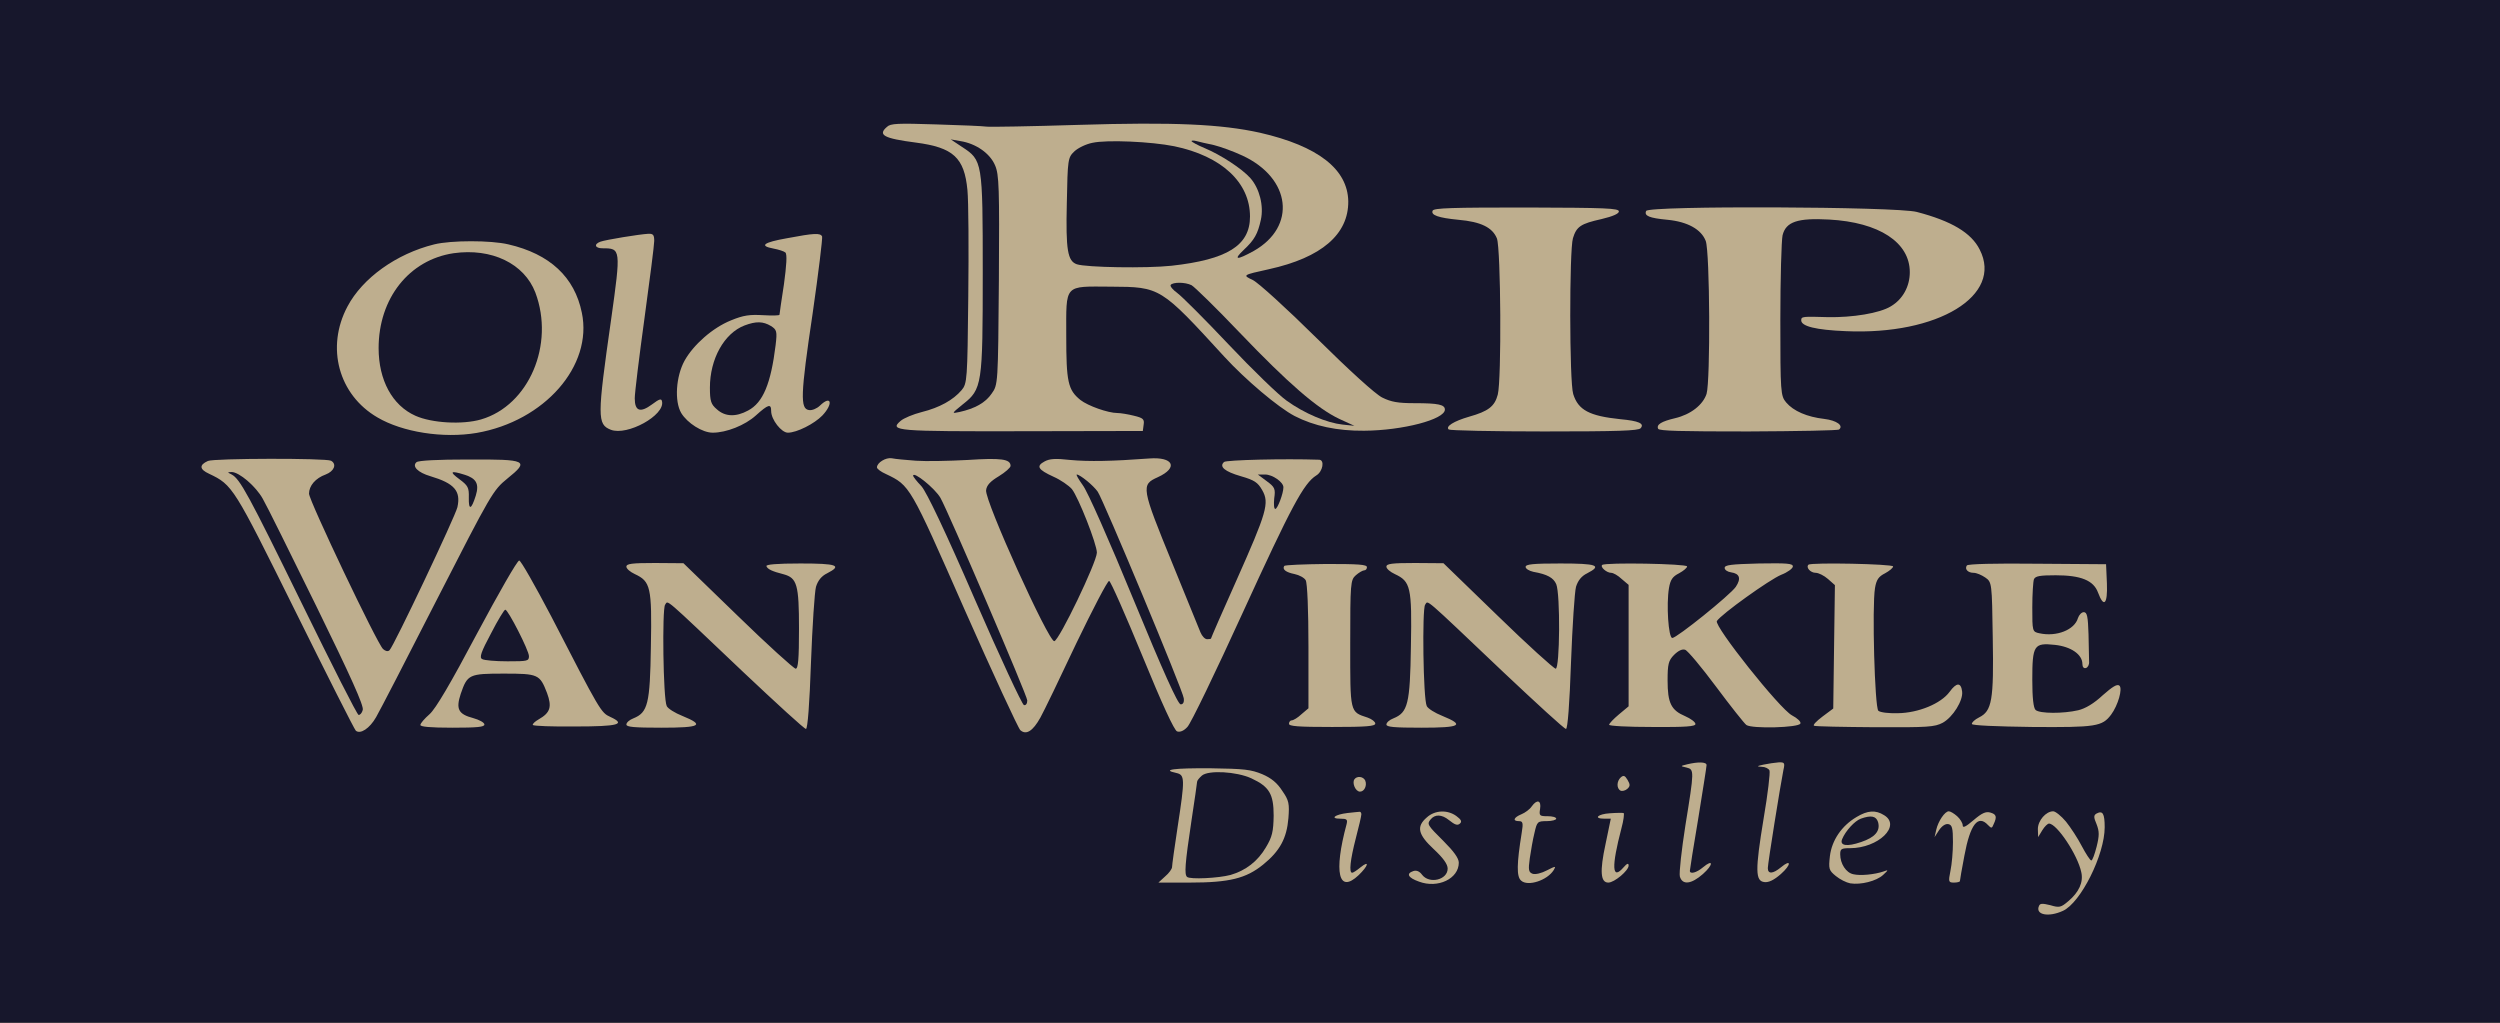 <?xml version="1.0" encoding="UTF-8"?>
<svg xmlns="http://www.w3.org/2000/svg" width="110" height="45" viewBox="0 0 110 45" fill="none">
  <g clip-path="url(#clip0_2598_2147)">
    <rect width="110" height="45" fill="#17172C"></rect>
    <rect x="-4" width="1201" height="555" fill="#BEAE8E"></rect>
    <path d="M0 22.5V45H55H110V22.5V-1.19209e-06H55H0V22.5ZM43.4 5.571C43.522 5.593 45.347 5.56 47.442 5.495C51.656 5.365 53.738 5.463 55.441 5.841C57.989 6.425 59.3 7.442 59.324 8.859C59.336 10.309 58.148 11.336 55.833 11.845C54.657 12.105 54.669 12.105 55.123 12.321C55.355 12.429 56.617 13.576 57.94 14.885C59.361 16.291 60.525 17.351 60.819 17.492C61.211 17.686 61.505 17.74 62.252 17.74C63.293 17.74 63.575 17.805 63.575 18.022C63.575 18.454 61.725 18.941 60.022 18.952C58.846 18.963 57.817 18.746 56.96 18.303C56.237 17.924 54.792 16.702 53.861 15.685C51.068 12.635 51.056 12.624 48.888 12.613C46.793 12.602 46.915 12.472 46.915 14.776C46.915 16.799 46.989 17.156 47.54 17.6C47.871 17.859 48.753 18.173 49.169 18.173C49.304 18.173 49.635 18.227 49.892 18.292C50.296 18.389 50.358 18.444 50.321 18.681L50.284 18.963L45.029 18.974C39.419 18.984 39.112 18.963 39.627 18.519C39.762 18.4 40.178 18.227 40.558 18.13C41.342 17.935 41.942 17.6 42.31 17.167C42.555 16.875 42.567 16.713 42.604 13.056C42.628 10.958 42.616 8.849 42.567 8.362C42.432 6.934 41.942 6.49 40.301 6.274C38.88 6.09 38.61 5.939 39.027 5.582C39.186 5.43 39.492 5.419 41.195 5.474C42.285 5.506 43.277 5.549 43.4 5.571ZM71.231 9.303C71.231 9.4 70.973 9.519 70.471 9.638C69.552 9.844 69.369 9.963 69.209 10.482C69.05 11.001 69.05 16.81 69.222 17.34C69.442 18.043 69.932 18.303 71.292 18.444C72.112 18.519 72.37 18.638 72.186 18.844C72.076 18.952 71.218 18.984 67.935 18.984C65.681 18.984 63.795 18.941 63.746 18.898C63.587 18.768 63.967 18.53 64.64 18.335C65.486 18.097 65.767 17.881 65.902 17.362C66.073 16.702 66.037 10.958 65.865 10.493C65.669 10.006 65.155 9.757 64.175 9.671C63.281 9.584 62.95 9.465 63.036 9.27C63.085 9.151 63.905 9.13 67.164 9.13C70.667 9.141 71.231 9.162 71.231 9.303ZM84.337 9.325C85.869 9.725 86.738 10.244 87.106 10.98C88.147 13.002 85.268 14.755 81.214 14.571C79.891 14.517 79.254 14.355 79.254 14.095C79.254 13.922 79.315 13.922 80.418 13.954C81.508 13.976 82.708 13.781 83.198 13.478C83.725 13.165 84.031 12.602 84.031 11.975C84.031 10.666 82.684 9.779 80.479 9.66C79.095 9.584 78.58 9.757 78.433 10.352C78.384 10.579 78.335 12.256 78.335 14.084C78.335 17.275 78.347 17.416 78.592 17.708C78.911 18.087 79.511 18.346 80.271 18.433C80.81 18.498 81.128 18.725 80.92 18.898C80.883 18.941 79.082 18.974 76.927 18.984C73.974 18.984 72.994 18.963 72.958 18.865C72.872 18.681 73.105 18.541 73.705 18.4C74.391 18.238 74.93 17.816 75.089 17.329C75.261 16.756 75.236 11.088 75.052 10.601C74.856 10.092 74.256 9.757 73.374 9.671C72.566 9.595 72.333 9.498 72.431 9.281C72.529 9.043 83.443 9.087 84.337 9.325ZM28.786 10.601C28.786 10.774 28.59 12.31 28.358 13.998C28.125 15.696 27.929 17.286 27.929 17.524C27.929 18.097 28.174 18.173 28.688 17.794C29.019 17.546 29.105 17.524 29.129 17.665C29.264 18.27 27.598 19.19 26.875 18.909C26.275 18.671 26.275 18.357 26.887 14.073C27.328 10.936 27.316 10.925 26.508 10.925C26.177 10.925 26.116 10.742 26.422 10.633C26.667 10.547 28.125 10.309 28.517 10.287C28.737 10.276 28.786 10.331 28.786 10.601ZM36.173 10.406C36.197 10.482 36.013 12.007 35.756 13.792C35.217 17.405 35.205 17.989 35.597 18.043C35.732 18.065 35.94 17.978 36.075 17.849C36.577 17.362 36.675 17.762 36.185 18.281C35.83 18.649 35.058 19.038 34.666 19.038C34.384 19.038 33.931 18.465 33.931 18.087C33.931 17.751 33.809 17.784 33.257 18.281C32.779 18.714 31.959 19.038 31.359 19.038C30.905 19.038 30.244 18.617 29.974 18.173C29.668 17.654 29.742 16.561 30.121 15.869C30.513 15.166 31.359 14.419 32.167 14.095C32.718 13.868 32.988 13.835 33.576 13.868C33.968 13.889 34.298 13.889 34.298 13.846C34.298 13.814 34.384 13.208 34.494 12.505C34.605 11.683 34.641 11.185 34.556 11.109C34.494 11.055 34.262 10.98 34.029 10.936C33.392 10.817 33.588 10.666 34.629 10.482C35.83 10.255 36.099 10.244 36.173 10.406ZM22.367 10.752C24.193 11.174 25.283 12.191 25.601 13.76C26.091 16.096 23.96 18.53 20.971 19.049C19.501 19.298 17.713 19.017 16.61 18.368C14.895 17.373 14.332 15.285 15.287 13.489C15.949 12.234 17.443 11.164 19.109 10.752C19.856 10.569 21.596 10.569 22.367 10.752ZM14.565 20.272C14.834 20.423 14.699 20.737 14.332 20.877C13.879 21.04 13.597 21.375 13.597 21.721C13.597 22.024 16.598 28.331 16.855 28.558C16.965 28.655 17.064 28.677 17.137 28.612C17.321 28.45 20.04 22.706 20.126 22.316C20.285 21.602 19.991 21.267 18.938 20.953C18.386 20.791 18.117 20.52 18.325 20.337C18.411 20.261 19.268 20.218 20.591 20.218C23.2 20.207 23.311 20.261 22.319 21.061C21.694 21.57 21.608 21.721 19.244 26.34C17.909 28.958 16.696 31.305 16.549 31.554C16.267 32.052 15.851 32.322 15.655 32.149C15.594 32.095 14.393 29.715 12.984 26.87C10.277 21.407 10.241 21.343 9.199 20.845C8.771 20.65 8.758 20.456 9.15 20.282C9.42 20.163 14.332 20.153 14.565 20.272ZM40.301 20.272C40.742 20.304 41.758 20.282 42.567 20.239C44.049 20.142 44.465 20.196 44.465 20.499C44.465 20.575 44.233 20.78 43.951 20.953C43.571 21.18 43.412 21.353 43.388 21.57C43.326 22.035 46.144 28.255 46.389 28.212C46.609 28.168 48.251 24.75 48.263 24.317C48.263 23.95 47.454 21.883 47.16 21.516C47.026 21.364 46.67 21.115 46.352 20.975C45.666 20.661 45.58 20.51 45.96 20.304C46.18 20.185 46.425 20.163 47.099 20.239C47.895 20.315 48.961 20.293 50.553 20.174C51.631 20.088 51.864 20.575 50.945 20.996C50.198 21.332 50.211 21.429 51.595 24.815C52.207 26.308 52.758 27.66 52.82 27.822C52.893 27.995 53.016 28.125 53.114 28.125C53.212 28.125 53.285 28.114 53.285 28.093C53.285 28.071 53.775 26.935 54.388 25.572C55.747 22.522 55.858 22.132 55.539 21.57C55.343 21.224 55.196 21.126 54.596 20.953C53.885 20.748 53.628 20.531 53.861 20.326C53.959 20.239 56.507 20.174 58.038 20.228C58.295 20.228 58.209 20.748 57.915 20.921C57.364 21.267 56.825 22.273 54.681 26.957C53.481 29.585 52.391 31.846 52.244 31.987C52.085 32.16 51.925 32.225 51.791 32.181C51.668 32.138 51.141 31.002 50.26 28.85C49.525 27.065 48.875 25.583 48.802 25.561C48.74 25.54 48.091 26.784 47.356 28.309C46.634 29.845 45.923 31.316 45.776 31.576C45.445 32.171 45.151 32.355 44.894 32.127C44.796 32.03 43.694 29.65 42.444 26.827C40.031 21.343 40.043 21.364 38.978 20.856C38.757 20.758 38.586 20.629 38.586 20.564C38.586 20.358 38.978 20.12 39.235 20.163C39.382 20.196 39.86 20.239 40.301 20.272ZM24.254 27.119C26.41 31.305 26.447 31.359 26.851 31.543C27.561 31.868 27.218 31.965 25.307 31.965C24.315 31.976 23.482 31.944 23.445 31.9C23.421 31.857 23.531 31.749 23.703 31.651C24.217 31.359 24.291 31.1 24.07 30.494C23.752 29.672 23.69 29.639 22.172 29.639C20.64 29.639 20.567 29.672 20.273 30.526C20.052 31.197 20.163 31.424 20.824 31.597C21.093 31.673 21.314 31.792 21.314 31.879C21.314 31.987 21.008 32.019 19.905 32.019C18.925 32.019 18.497 31.976 18.497 31.9C18.497 31.825 18.68 31.619 18.901 31.424C19.17 31.186 19.82 30.083 20.995 27.865C21.939 26.102 22.759 24.663 22.845 24.663C22.919 24.663 23.543 25.767 24.254 27.119ZM32.461 27.097C33.772 28.374 34.923 29.412 35.009 29.423C35.119 29.423 35.156 29.001 35.156 27.66C35.156 25.724 35.07 25.431 34.482 25.269C33.968 25.139 33.772 25.042 33.723 24.912C33.686 24.837 34.176 24.793 35.217 24.793C36.846 24.793 37.067 24.88 36.393 25.226C36.148 25.345 35.989 25.54 35.903 25.821C35.842 26.048 35.744 27.541 35.683 29.153C35.621 30.97 35.536 32.073 35.462 32.073C35.389 32.073 34.164 30.948 32.718 29.585C29.105 26.156 29.411 26.416 29.264 26.611C29.129 26.794 29.178 30.764 29.337 31.067C29.386 31.175 29.693 31.37 30.023 31.5C31.028 31.911 30.832 32.019 29.092 32.019C27.892 32.019 27.561 31.987 27.561 31.879C27.561 31.792 27.696 31.673 27.867 31.608C28.505 31.349 28.602 30.981 28.639 28.439C28.688 25.832 28.627 25.583 27.929 25.258C27.721 25.161 27.561 25.02 27.561 24.934C27.561 24.804 27.794 24.772 28.823 24.772L30.072 24.782L32.461 27.097ZM60.145 24.956C60.145 25.031 60.096 25.096 60.022 25.096C59.961 25.096 59.789 25.194 59.655 25.312C59.422 25.518 59.41 25.669 59.41 28.32C59.41 31.392 59.385 31.316 60.181 31.576C60.365 31.641 60.512 31.76 60.512 31.835C60.512 31.954 60.145 31.987 58.614 31.987C57.095 31.987 56.715 31.954 56.715 31.846C56.715 31.76 56.776 31.695 56.837 31.695C56.911 31.695 57.107 31.576 57.266 31.424L57.572 31.165V28.45C57.572 26.859 57.523 25.648 57.45 25.529C57.389 25.421 57.168 25.302 56.96 25.258C56.58 25.183 56.409 25.053 56.507 24.901C56.543 24.858 57.376 24.826 58.356 24.815C59.765 24.815 60.145 24.837 60.145 24.956ZM65.902 27.097C67.213 28.374 68.364 29.412 68.45 29.423C68.634 29.423 68.658 26.135 68.474 25.702C68.352 25.421 68.082 25.269 67.47 25.161C67.274 25.118 67.127 25.02 67.127 24.945C67.127 24.826 67.445 24.793 68.658 24.793C70.275 24.793 70.508 24.88 69.834 25.226C69.589 25.345 69.43 25.54 69.344 25.821C69.283 26.048 69.185 27.541 69.124 29.153C69.062 30.97 68.977 32.073 68.903 32.073C68.83 32.073 67.605 30.948 66.159 29.585C62.546 26.156 62.852 26.416 62.705 26.611C62.57 26.794 62.619 30.764 62.778 31.067C62.827 31.175 63.134 31.37 63.464 31.5C64.469 31.911 64.273 32.019 62.533 32.019C61.333 32.019 61.002 31.987 61.002 31.879C61.002 31.792 61.137 31.673 61.309 31.608C61.945 31.349 62.043 30.981 62.08 28.439C62.129 25.832 62.068 25.583 61.37 25.258C61.161 25.161 61.002 25.02 61.002 24.934C61.002 24.804 61.235 24.772 62.264 24.772L63.513 24.782L65.902 27.097ZM74.232 24.923C74.232 24.988 74.072 25.118 73.876 25.226C73.595 25.367 73.497 25.507 73.435 25.875C73.313 26.6 73.411 28.071 73.582 28.071C73.778 28.071 76.118 26.189 76.375 25.821C76.62 25.453 76.547 25.237 76.167 25.183C76.008 25.161 75.885 25.075 75.885 24.988C75.885 24.858 76.155 24.826 77.392 24.793C78.641 24.772 78.886 24.793 78.886 24.923C78.886 25.01 78.654 25.183 78.372 25.291C77.87 25.496 75.738 27.022 75.542 27.325C75.408 27.541 78.311 31.197 78.85 31.478C79.082 31.597 79.254 31.76 79.217 31.835C79.156 32.019 77.086 32.073 76.841 31.9C76.743 31.825 76.142 31.067 75.506 30.213C74.869 29.358 74.256 28.623 74.146 28.59C74.023 28.547 73.852 28.623 73.656 28.817C73.411 29.066 73.374 29.228 73.374 29.942C73.374 30.938 73.533 31.251 74.146 31.511C74.391 31.619 74.599 31.77 74.599 31.857C74.599 31.965 74.17 31.998 72.7 31.987C71.623 31.987 70.802 31.944 70.802 31.889C70.802 31.835 70.998 31.63 71.231 31.435L71.659 31.078V28.406V25.734L71.353 25.475C71.194 25.323 70.986 25.204 70.888 25.204C70.692 25.204 70.397 24.945 70.496 24.858C70.63 24.739 74.232 24.804 74.232 24.923ZM83.296 24.923C83.296 24.988 83.137 25.118 82.941 25.226C82.659 25.367 82.561 25.507 82.5 25.875C82.365 26.686 82.488 31.132 82.647 31.273C82.733 31.349 83.1 31.392 83.504 31.381C84.411 31.37 85.403 30.959 85.783 30.44C86.089 30.018 86.285 30.018 86.334 30.429C86.383 30.819 85.93 31.554 85.477 31.803C85.121 31.987 84.852 32.008 82.512 31.998C81.091 31.987 79.879 31.965 79.817 31.933C79.756 31.9 79.928 31.727 80.185 31.532L80.663 31.175L80.699 28.46L80.736 25.745L80.43 25.475C80.258 25.323 80.013 25.204 79.891 25.204C79.658 25.204 79.45 24.966 79.572 24.847C79.695 24.739 83.296 24.815 83.296 24.923ZM92.704 25.669C92.74 26.589 92.569 26.762 92.312 26.07C92.116 25.54 91.565 25.312 90.45 25.312C89.764 25.312 89.556 25.345 89.494 25.486C89.458 25.583 89.421 26.135 89.421 26.73C89.421 27.779 89.421 27.8 89.739 27.865C90.487 28.028 91.283 27.714 91.43 27.195C91.479 27.054 91.589 26.935 91.687 26.935C91.834 26.935 91.871 27.13 91.895 27.909C91.908 28.439 91.92 28.99 91.92 29.12C91.932 29.25 91.859 29.369 91.785 29.391C91.687 29.423 91.626 29.347 91.626 29.218C91.626 28.796 91.124 28.45 90.413 28.374C89.494 28.276 89.421 28.385 89.421 29.91C89.421 30.7 89.47 31.154 89.568 31.24C89.752 31.403 90.793 31.403 91.442 31.251C91.761 31.175 92.14 30.948 92.52 30.591C92.949 30.213 93.157 30.083 93.255 30.169C93.402 30.299 93.194 31.035 92.888 31.446C92.496 31.965 92.226 32.008 89.421 31.987C87.841 31.965 86.787 31.922 86.763 31.857C86.751 31.792 86.885 31.662 87.081 31.565C87.645 31.284 87.731 30.819 87.681 28.049C87.645 25.648 87.645 25.615 87.351 25.41C87.192 25.302 86.971 25.204 86.836 25.204C86.591 25.204 86.432 25.042 86.542 24.88C86.591 24.815 87.767 24.782 89.641 24.804L92.667 24.826L92.704 25.669ZM75.089 33.663C75.089 33.739 74.918 34.799 74.722 36.022C74.513 37.244 74.354 38.272 74.354 38.315C74.354 38.477 74.648 38.401 74.93 38.163C75.395 37.774 75.395 38.044 74.93 38.456C74.415 38.91 74.023 38.953 73.913 38.564C73.876 38.412 73.987 37.406 74.158 36.314C74.55 33.891 74.55 33.858 74.207 33.772C73.925 33.707 73.925 33.707 74.232 33.631C74.722 33.512 75.089 33.523 75.089 33.663ZM78.47 33.88C78.335 34.561 77.784 37.99 77.784 38.196C77.784 38.466 78.004 38.456 78.36 38.163C78.825 37.774 78.825 38.044 78.36 38.456C78.053 38.726 77.821 38.834 77.637 38.812C77.233 38.769 77.221 38.315 77.6 36.011C77.784 34.94 77.894 33.988 77.858 33.901C77.821 33.815 77.662 33.739 77.514 33.739C77.282 33.728 77.294 33.707 77.6 33.642C77.808 33.599 78.102 33.555 78.262 33.544C78.519 33.534 78.543 33.566 78.47 33.88ZM55.539 34.064C55.943 34.237 56.2 34.453 56.421 34.799C56.715 35.221 56.739 35.362 56.69 36C56.617 36.887 56.311 37.45 55.576 38.044C54.828 38.65 54.093 38.834 52.354 38.834H50.97L51.264 38.564C51.435 38.423 51.57 38.228 51.57 38.153C51.57 38.066 51.68 37.266 51.815 36.389C52.146 34.237 52.134 34.096 51.754 34.01C51.092 33.869 51.631 33.793 53.261 33.804C54.755 33.826 55.037 33.858 55.539 34.064ZM71.598 34.713C71.512 34.788 71.377 34.821 71.304 34.788C71.12 34.691 71.132 34.367 71.316 34.204C71.439 34.096 71.5 34.129 71.61 34.312C71.733 34.518 71.733 34.594 71.598 34.713ZM60.071 34.345C60.157 34.561 60.035 34.832 59.839 34.832C59.642 34.832 59.483 34.453 59.593 34.291C59.704 34.129 59.986 34.161 60.071 34.345ZM67.764 35.589C67.715 35.892 67.739 35.913 68.095 35.913C68.303 35.913 68.474 35.957 68.474 36.022C68.474 36.076 68.291 36.13 68.058 36.13C67.654 36.13 67.629 36.151 67.519 36.638C67.445 36.93 67.36 37.428 67.311 37.763C67.237 38.282 67.262 38.38 67.433 38.445C67.556 38.488 67.825 38.423 68.07 38.293C68.45 38.099 68.474 38.099 68.364 38.282C68.082 38.737 67.225 39.018 66.931 38.748C66.723 38.575 66.735 38.012 66.956 36.638C67.029 36.206 67.004 36.13 66.833 36.13C66.539 36.13 66.6 35.968 66.943 35.827C67.102 35.762 67.311 35.611 67.396 35.481C67.629 35.156 67.825 35.21 67.764 35.589ZM59.9 35.827C59.9 35.903 59.789 36.379 59.655 36.887C59.41 37.839 59.349 38.401 59.495 38.401C59.544 38.401 59.704 38.293 59.863 38.163C60.279 37.828 60.206 38.099 59.777 38.51C58.895 39.343 58.675 38.391 59.251 36.26C59.3 36.054 59.263 36.022 58.969 36.022C58.503 36.022 58.736 35.838 59.287 35.773C59.52 35.751 59.753 35.719 59.814 35.719C59.863 35.708 59.9 35.762 59.9 35.827ZM64.077 35.903C64.297 36.065 64.334 36.151 64.236 36.238C64.126 36.335 64.016 36.292 63.758 36.087C63.44 35.827 63.134 35.816 62.938 36.065C62.778 36.26 62.815 36.314 63.513 37.006C63.967 37.46 64.187 37.763 64.187 37.958C64.187 38.661 63.268 39.105 62.435 38.791C61.945 38.618 61.86 38.434 62.19 38.326C62.325 38.282 62.46 38.337 62.57 38.488C62.889 38.91 63.697 38.715 63.697 38.218C63.697 38.023 63.501 37.752 63.085 37.363C62.386 36.714 62.313 36.368 62.778 35.968C63.134 35.643 63.685 35.621 64.077 35.903ZM71.341 36.454C70.9 38.142 70.924 38.748 71.427 38.174C71.586 37.99 71.659 37.958 71.659 38.088C71.659 38.304 71.034 38.834 70.765 38.834C70.422 38.834 70.385 38.337 70.642 37.147L70.875 36.022H70.594C70.091 36.022 70.3 35.816 70.838 35.784C71.12 35.762 71.39 35.762 71.439 35.773C71.475 35.794 71.439 36.097 71.341 36.454ZM82.904 35.87C83.664 36.335 82.647 37.32 81.397 37.32C81.018 37.32 80.969 37.352 80.969 37.59C80.969 38.001 81.226 38.401 81.544 38.466C81.851 38.542 82.488 38.477 82.868 38.347C83.1 38.261 83.1 38.272 82.855 38.499C82.561 38.769 81.875 38.942 81.41 38.867C81.238 38.834 80.957 38.694 80.773 38.542C80.467 38.293 80.454 38.228 80.516 37.666C80.601 36.974 81.03 36.335 81.692 35.946C82.181 35.654 82.525 35.632 82.904 35.87ZM86.114 35.913C86.248 36.032 86.359 36.216 86.359 36.314C86.359 36.444 86.481 36.389 86.836 36.087C87.204 35.773 87.375 35.697 87.571 35.751C87.841 35.827 87.877 35.935 87.718 36.27C87.645 36.454 87.62 36.454 87.473 36.303C87.032 35.827 86.689 36.27 86.432 37.655C86.322 38.228 86.236 38.726 86.236 38.769C86.236 38.802 86.114 38.834 85.979 38.834C85.734 38.834 85.722 38.802 85.82 38.315C85.881 38.034 85.93 37.471 85.93 37.049C85.93 36.433 85.893 36.292 85.722 36.26C85.599 36.238 85.44 36.346 85.317 36.53L85.121 36.833L85.195 36.508C85.281 36.13 85.575 35.697 85.746 35.697C85.82 35.697 85.979 35.794 86.114 35.913ZM90.903 36.151C91.111 36.411 91.43 36.898 91.601 37.233C91.785 37.579 91.969 37.861 92.018 37.861C92.067 37.861 92.165 37.59 92.251 37.255C92.373 36.768 92.373 36.584 92.251 36.27C92.116 35.957 92.116 35.87 92.251 35.794C92.52 35.654 92.606 35.794 92.606 36.4C92.606 37.612 91.552 39.721 90.768 40.078C90.131 40.37 89.543 40.251 89.715 39.862C89.764 39.743 89.862 39.743 90.217 39.829C90.609 39.948 90.683 39.927 91.001 39.656C91.479 39.256 91.675 38.812 91.577 38.38C91.418 37.612 90.499 36.238 90.156 36.238C90.095 36.238 89.96 36.368 89.862 36.53L89.678 36.833L89.666 36.476C89.666 36.108 90.021 35.697 90.34 35.697C90.438 35.697 90.695 35.903 90.903 36.151Z" fill="#17172C"></path>
    <path d="M42.334 6.468C43.228 7.052 43.241 7.107 43.241 11.985C43.241 16.939 43.216 17.123 42.359 17.794C41.869 18.194 41.856 18.205 42.212 18.129C42.898 17.978 43.363 17.718 43.633 17.318C43.914 16.929 43.914 16.896 43.951 12.331C43.976 8.275 43.963 7.68 43.78 7.269C43.559 6.75 42.947 6.317 42.261 6.209L41.832 6.133L42.334 6.468Z" fill="#17172C"></path>
    <path d="M48.067 6.284C47.785 6.338 47.43 6.511 47.27 6.663C46.989 6.933 46.976 6.998 46.94 8.945C46.891 11.011 46.976 11.487 47.381 11.628C47.797 11.768 50.443 11.812 51.545 11.693C53.995 11.422 55 10.806 55 9.529C55 8.026 53.75 6.868 51.668 6.435C50.651 6.23 48.704 6.143 48.067 6.284Z" fill="#17172C"></path>
    <path d="M52.428 6.209C52.428 6.242 52.685 6.382 52.991 6.512C53.702 6.804 54.645 7.421 55.012 7.832C55.417 8.286 55.613 9.054 55.478 9.671C55.343 10.287 55.196 10.558 54.718 11.001C54.253 11.445 54.412 11.456 55.159 11.045C57.058 9.974 56.813 7.843 54.669 6.847C54.277 6.664 53.714 6.458 53.408 6.382C53.102 6.317 52.758 6.242 52.648 6.209C52.526 6.177 52.428 6.177 52.428 6.209Z" fill="#17172C"></path>
    <path d="M51.509 12.538C51.472 12.592 51.607 12.754 51.803 12.895C51.999 13.036 53.016 14.052 54.069 15.167C55.11 16.27 56.262 17.384 56.617 17.633C57.401 18.195 58.381 18.607 59.079 18.682L59.594 18.736L58.932 18.433C57.964 17.979 56.678 16.865 54.547 14.637C53.506 13.544 52.55 12.614 52.428 12.549C52.146 12.408 51.607 12.408 51.509 12.538Z" fill="#17172C"></path>
    <path d="M32.755 14.322C31.861 14.668 31.236 15.793 31.236 17.058C31.236 17.653 31.285 17.794 31.543 18.01C31.898 18.335 32.376 18.357 32.914 18.064C33.576 17.718 33.919 16.875 34.127 15.187C34.201 14.57 34.176 14.506 33.919 14.343C33.576 14.138 33.27 14.127 32.755 14.322Z" fill="#17172C"></path>
    <path d="M19.954 11.142C18.007 11.434 16.659 13.122 16.659 15.318C16.659 16.724 17.259 17.838 18.276 18.292C18.999 18.617 20.346 18.693 21.167 18.455C23.274 17.838 24.413 15.155 23.556 12.873C23.066 11.596 21.633 10.904 19.954 11.142Z" fill="#17172C"></path>
    <path d="M10.191 20.877C10.559 21.072 10.926 21.742 13.303 26.599C14.601 29.249 15.704 31.434 15.777 31.456C15.838 31.467 15.924 31.38 15.961 31.24C16.022 31.067 15.422 29.747 13.94 26.718C12.788 24.371 11.723 22.218 11.563 21.948C11.257 21.396 10.522 20.769 10.191 20.769C9.995 20.779 9.995 20.779 10.191 20.877Z" fill="#17172C"></path>
    <path d="M20.211 21.083C20.591 21.365 20.64 21.451 20.628 21.895C20.616 22.468 20.738 22.436 20.934 21.808C21.093 21.289 20.959 21.051 20.444 20.889C19.819 20.694 19.758 20.748 20.211 21.083Z" fill="#17172C"></path>
    <path d="M40.178 20.931C40.178 20.975 40.337 21.18 40.546 21.397C40.778 21.667 41.575 23.333 42.898 26.383C44 28.915 44.968 30.992 45.053 31.024C45.139 31.046 45.2 30.959 45.2 30.819C45.2 30.613 41.734 22.532 41.379 21.905C41.134 21.483 40.178 20.715 40.178 20.931Z" fill="#17172C"></path>
    <path d="M47.638 21.343C47.846 21.603 48.814 23.799 49.88 26.395C51.166 29.521 51.828 30.992 51.95 30.992C52.06 30.992 52.109 30.895 52.085 30.722C52.048 30.376 48.545 21.992 48.3 21.635C48.104 21.354 47.528 20.889 47.381 20.878C47.332 20.878 47.455 21.084 47.638 21.343Z" fill="#17172C"></path>
    <path d="M55.735 21.17C56.09 21.43 56.127 21.506 56.066 21.927C56.041 22.187 56.053 22.393 56.114 22.393C56.212 22.393 56.47 21.711 56.47 21.441C56.47 21.213 55.992 20.878 55.661 20.878H55.343L55.735 21.17Z" fill="#17172C"></path>
    <path d="M21.608 27.864C21.167 28.687 21.081 28.935 21.216 29C21.302 29.054 21.804 29.098 22.331 29.098C23.213 29.098 23.274 29.087 23.274 28.87C23.274 28.622 22.355 26.826 22.233 26.826C22.184 26.826 21.902 27.291 21.608 27.864Z" fill="#17172C"></path>
    <path d="M52.881 34.128C52.77 34.225 52.672 34.344 52.672 34.398C52.672 34.441 52.562 35.209 52.428 36.086C52.133 38.044 52.109 38.476 52.231 38.584C52.366 38.703 53.616 38.639 54.142 38.498C54.816 38.303 55.343 37.892 55.698 37.286C55.98 36.821 56.029 36.583 56.041 35.891C56.041 34.928 55.845 34.614 55.061 34.247C54.4 33.944 53.163 33.879 52.881 34.128Z" fill="#17172C"></path>
    <path d="M81.875 36.022C81.606 36.119 81.201 36.563 81.055 36.92C80.932 37.212 81.263 37.266 81.888 37.05C82.5 36.844 82.745 36.563 82.635 36.173C82.549 35.903 82.329 35.86 81.875 36.022Z" fill="#17172C"></path>
  </g>
  <defs>
    <clipPath id="clip0_2598_2147">
      <rect width="110" height="45" fill="white"></rect>
    </clipPath>
  </defs>
</svg>
